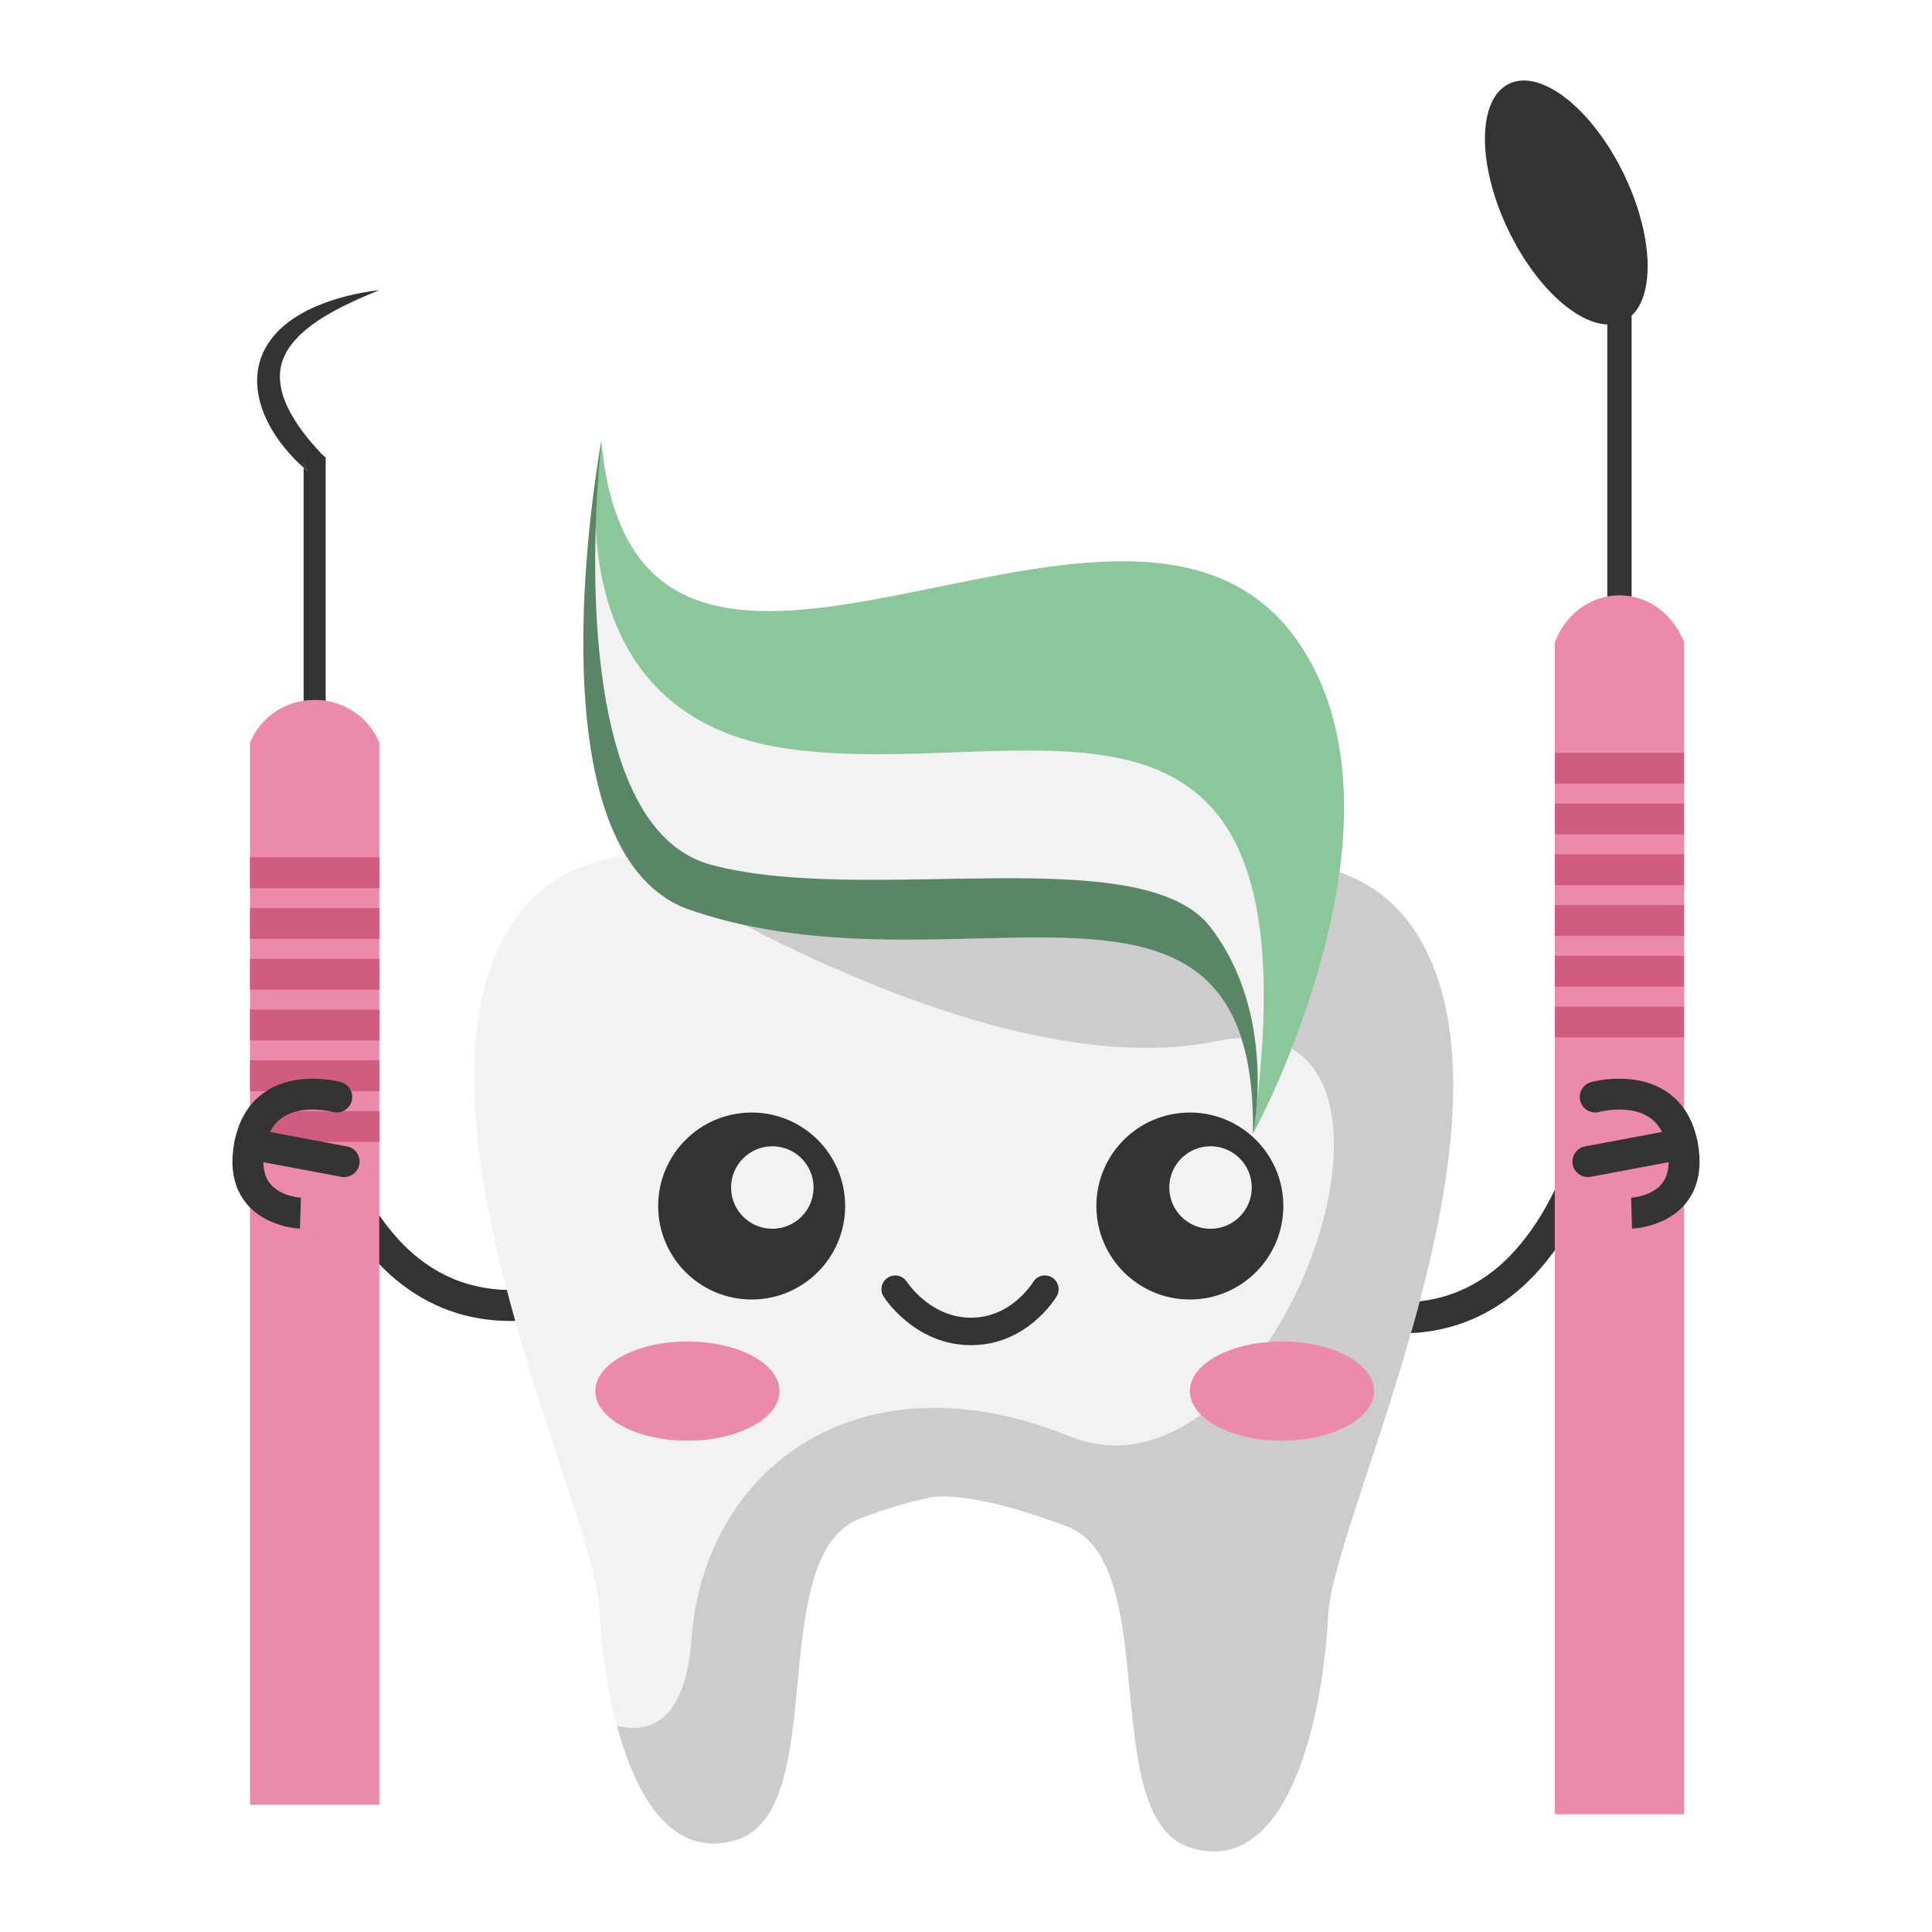 <?xml version="1.0" encoding="utf-8"?>
<svg xmlns="http://www.w3.org/2000/svg" viewBox="0 0 2500 2500">
  <path d="m660.775,1709.344c-56.146.001-106.141-18.08-149.134-54.033-57.475-48.063-90.739-119.648-108.524-171.236-19.457-56.442-25.945-103.942-25.945-111.646,0-11.046,8.954-20,20-20,10.939,0,19.827,8.782,19.997,19.681.311,5.349,6.354,49.995,25.409,103.628,16.641,46.834,47.289,111.259,98.805,152.216,45.404,36.1,100.525,48.631,163.827,37.251,10.869-1.954,21.269,5.273,23.224,16.146,1.954,10.872-5.274,21.269-16.146,23.224-17.693,3.181-34.876,4.769-51.513,4.77Zm-243.604-337.131c.001.072.001.144.001.216,0-.063,0-.135-.001-.216Z" fill="#333"/>
  <path d="m1813.685,1725.35c-16.641,0-33.814-1.588-51.513-4.77-10.871-1.955-18.1-12.352-16.146-23.224s12.35-18.098,23.224-16.146c63.306,11.382,118.422-1.152,163.826-37.25,51.516-40.958,82.165-105.383,98.805-152.217,19.057-53.633,25.1-98.28,25.41-103.629.17-10.898,9.058-19.681,19.997-19.681,11.046,0,20,8.954,20,20,0,7.704-6.488,55.204-25.946,111.646-17.784,51.588-51.049,123.173-108.524,171.237-42.989,35.949-92.992,54.032-149.133,54.032Zm243.604-337.131c-.001.081-.001.153-.001.216,0-.072,0-.144.001-.216Z" fill="#333"/>
  <path d="m490.808,960.726v1374.704h-167.308V960.726c13.601-31.483,40.567-49.46,69.387-53.883,9.464-1.426,19.118-1.426,28.535,0,28.82,4.471,55.785,22.447,69.386,53.883Z" fill="#eb8aa9"/>
  <rect fill="#d05c80" height="39.901" width="167.308" x="323.517" y="1109.377"/>
  <rect fill="#d05c80" height="39.902" width="167.308" x="323.517" y="1175.053"/>
  <rect fill="#d05c80" height="39.853" width="167.308" x="323.517" y="1240.731"/>
  <rect fill="#d05c80" height="39.9" width="167.308" x="323.517" y="1306.361"/>
  <rect fill="#d05c80" height="39.901" width="167.308" x="323.517" y="1372.038"/>
  <rect fill="#d05c80" height="39.853" width="167.308" x="323.517" y="1437.715"/>
  <path d="m416.476,587.684l4.946,4.375v314.784c-9.417-1.426-19.071-1.426-28.535,0v-301.706c1.569,1.379,3.234,2.759,4.946,4.138l-4.946-10.796v6.658c-3.995-3.472-7.562-6.943-11.272-10.653-4.994-5.137-9.797-10.558-14.315-16.17-8.988-11.319-16.978-23.636-23.255-37.285-6.23-13.554-10.558-28.63-11.272-44.562-.665-15.837,2.949-32.387,10.748-46.179,7.657-13.886,18.405-25.063,30.152-33.766,11.747-8.75,24.349-15.598,37.333-20.926,25.872-10.796,52.789-16.883,79.801-20.212-25.158,10.415-49.936,21.211-72.24,35.003-11.128,6.896-21.544,14.505-30.532,23.16-4.376,4.376-8.465,8.894-12.032,13.65-3.519,4.756-6.421,9.797-8.608,14.98-9.178,20.64-5.421,43.848,5.184,65.535,2.568,5.422,5.611,10.748,8.893,15.98,3.234,5.278,6.801,10.415,10.605,15.409,3.757,5.088,7.753,9.986,11.889,14.79,4.043,4.756,8.608,9.702,12.508,13.792Z" fill="#333"/>
  <path d="m397.833,609.274c-1.712-1.379-3.377-2.758-4.946-4.138v-6.658l4.946,10.796Z" fill="#333"/>
  <path d="m2011.903,831.108v1516.474s167.308,0,167.308,0V831.108c-13.364-34.146-39.664-53.883-67.913-59.162-10.415-1.95-21.068-1.95-31.483,0-28.25,5.326-54.549,25.015-67.913,59.162Z" fill="#eb8aa9"/>
  <rect fill="#d05c80" height="39.901" width="167.308" x="2011.912" y="974.124"/>
  <rect fill="#d05c80" height="39.902" width="167.308" x="2011.912" y="1039.801"/>
  <rect fill="#d05c80" height="39.853" width="167.308" x="2011.912" y="1105.478"/>
  <rect fill="#d05c80" height="39.9" width="167.308" x="2011.912" y="1171.108"/>
  <rect fill="#d05c80" height="39.901" width="167.308" x="2011.912" y="1236.785"/>
  <rect fill="#d05c80" height="39.853" width="167.308" x="2011.912" y="1302.463"/>
  <path d="m1951.932,298.081c34.527,71.622,87.364,120.321,127.883,121.795v352.07c10.415-1.95,21.068-1.95,31.483,0v-363.484c30.532-28.535,27.393-105.53-9.702-182.479-40.9-84.89-107.528-137.537-148.856-117.61-41.327,19.926-41.708,104.865-.808,189.708Z" fill="#333"/>
  <path d="m1718.596,2089.8c-6.079,126.767-49.54,338.155-175.732,301.924-126.192-36.231-35.656-368.39-162.423-416.697-4.519-1.725-8.955-3.369-13.309-4.93-116.908-42.639-161.848-32.78-161.848-32.78-24.4,4.93-54.634,13.228-91.768,27.359-126.849,48.308-36.231,380.466-162.423,416.697-80.924,23.251-127.835-55.291-152.728-148.046-13.884-51.922-20.868-108.364-23.004-153.879-6.079-126.849-265.693-640.079-114.772-881.291,34.999-55.867,87.578-82.65,147.635-90.783,84.457-11.501,183.784,13.967,270.13,47.076,113.705,43.624,239.486,45.761,353.93,4.108,144.759-52.662,319.917-79.61,401.087,49.951,150.921,241.211-108.775,754.442-114.773,881.291Z" fill="#f2f2f2"/>
  <path d="m1718.596,2089.8c-6.079,126.767-49.54,338.155-175.732,301.924-126.192-36.231-35.656-368.39-162.423-416.697-4.519-1.725-8.955-3.369-13.309-4.93-116.908-42.639-161.848-32.78-161.848-32.78-24.4,4.93-54.634,13.228-91.768,27.359-126.849,48.308-36.231,380.466-162.423,416.697-80.924,23.251-127.835-55.291-152.728-148.046,44.118,10.434,88.646-6.983,96.451-112.883,16.185-220.015,216.728-372.004,488.501-262.078,271.691,110.006,507.89-575.752,190.849-511.095-266.68,54.47-647.803-163.491-765.944-239.897,84.457-11.501,183.784,13.967,270.13,47.076,113.705,43.624,239.486,45.761,353.93,4.108,144.759-52.662,319.917-79.61,401.087,49.951,150.921,241.211-108.775,754.442-114.773,881.291Z" fill="#ccc"/>
  <circle cx="1539.672" cy="1560.579" fill="#333" r="120.968"/>
  <circle cx="1566.412" cy="1536.643" fill="#f2f2f2" r="53.378"/>
  <circle cx="972.637" cy="1560.579" fill="#333" r="120.968"/>
  <circle cx="999.377" cy="1536.643" fill="#f2f2f2" r="53.378"/>
  <path d="m1256.476,1740.66c-72.249,0-111.45-60.296-113.084-62.863-5.275-8.289-2.831-19.285,5.458-24.56,8.272-5.265,19.24-2.841,24.528,5.406.26.397,8.131,12.297,22.483,23.878,18.549,14.968,38.943,22.558,60.615,22.558,21.526,0,41.411-7.504,59.103-22.304,13.861-11.596,21.141-23.528,21.212-23.648,4.999-8.459,15.888-11.229,24.347-6.232,8.459,4.999,11.244,15.943,6.245,24.402-1.529,2.587-38.277,63.363-110.908,63.363Z" fill="#333"/>
  <path d="m1621.341,1467.241c-.009.009-.009.018-.009.018,5.809-408.555-379.912-169.946-728.449-289.829-194.791-67-130.744-510.327-117.116-592.368.009-.053.018-.098.027-.151,1.103-6.663,1.868-10.906,2.135-12.347.027-.133.053-.24.062-.329.009-.036.009-.062.018-.089.018-.089.027-.133.027-.133l-.24-5.702c.16,1.904.329,3.789.498,5.666,46.896,502.543,687.255-64.74,904.551,263.098,155.322,234.348-59.848,629.142-61.503,632.166Z" fill="#f2f2f2"/>
  <path d="m1621.341,1467.241c-.009.009-.009.018-.009.018,1.859-13.316,3.531-26.286,5.008-38.908,72.043-614.233-301.686-415.04-609.003-459.801-198.571-28.928-241.625-180.184-246.481-287.267-1.939-42.502,2.144-78.048,4.91-96.221.009-.053.018-.098.027-.151,1.005-6.583,1.832-10.861,2.126-12.329.027-.142.053-.258.071-.347.009-.036.009-.062.018-.089.018-.089.027-.133.027-.133,0,0,.089-.009.258-.036,46.896,502.543,687.255-64.74,904.551,263.098,155.322,234.348-59.848,629.142-61.503,632.166Z" fill="#8bc79b"/>
  <path d="m1626.34,1428.351c-1.726,23.493-4.866,38.268-4.999,38.89-.009.009-.009.018-.009.018,5.809-408.555-379.912-169.946-728.449-289.829-194.791-67-130.744-510.327-117.116-592.368.009-.053.018-.098.027-.151,1.005-6.583,1.832-10.861,2.126-12.329l.009-.018.365-.587c-.089.053-5.48,45.037-7.437,109.306-4.546,148.57,9.251,400.175,149.353,437.758,200.706,53.853,558.068-34.265,646.176,80.779,60.56,79.062,63.833,175.781,59.955,228.531Z" fill="#598765"/>
  <ellipse cx="1658.842" cy="1800.041" fill="#eb8aa9" rx="119.17" ry="64.179"/>
  <ellipse cx="889.521" cy="1800.041" fill="#eb8aa9" rx="119.17" ry="64.179"/>
  <path d="m2111.857,1589.807l-1.232-39.98-.118.004c.267-.012,26.803-1.348,40.278-18.585,8.386-10.726,10.523-26.552,6.356-47.041-3.813-18.747-11.848-31.648-24.563-39.439-25.664-15.726-62.669-6.098-63.036-5.997-10.646,2.952-21.666-3.282-24.619-13.925-2.952-10.644,3.282-21.666,13.926-24.619,2.181-.606,53.886-14.531,94.629,10.434,22.38,13.714,36.801,35.776,42.861,65.573,6.648,32.688,1.828,59.608-14.327,80.015-25.19,31.818-68.33,33.505-70.154,33.561Z" fill="#333"/>
  <path d="m2054.682,1523.133c-9.434,0-17.83-6.704-19.634-16.313-2.038-10.856,5.109-21.309,15.966-23.347l122.035-22.913c10.857-2.033,21.31,5.11,23.347,15.966,2.038,10.856-5.109,21.309-15.966,23.347l-122.035,22.913c-1.247.234-2.488.347-3.713.347Z" fill="#333"/>
  <path d="m388.143,1589.807c-1.824-.056-44.964-1.743-70.154-33.561-16.155-20.407-20.976-47.328-14.327-80.015,6.061-29.797,20.481-51.859,42.861-65.573,40.743-24.965,92.449-11.04,94.629-10.434,10.644,2.953,16.878,13.975,13.926,24.619-2.954,10.643-13.971,16.88-24.619,13.925-.303-.081-37.429-9.825-63.188,6.09-12.628,7.802-20.613,20.672-24.411,39.346-4.167,20.489-2.028,36.316,6.356,47.041,13.476,17.238,40.012,18.574,40.278,18.585l-.118-.004-1.232,39.98Z" fill="#333"/>
  <path d="m445.318,1523.133c-1.225,0-2.466-.113-3.713-.347l-122.035-22.913c-10.856-2.039-18.004-12.491-15.966-23.347s12.494-18.003,23.347-15.966l122.035,22.913c10.856,2.039,18.004,12.491,15.966,23.347-1.804,9.608-10.201,16.313-19.634,16.313Z" fill="#333"/>
</svg>